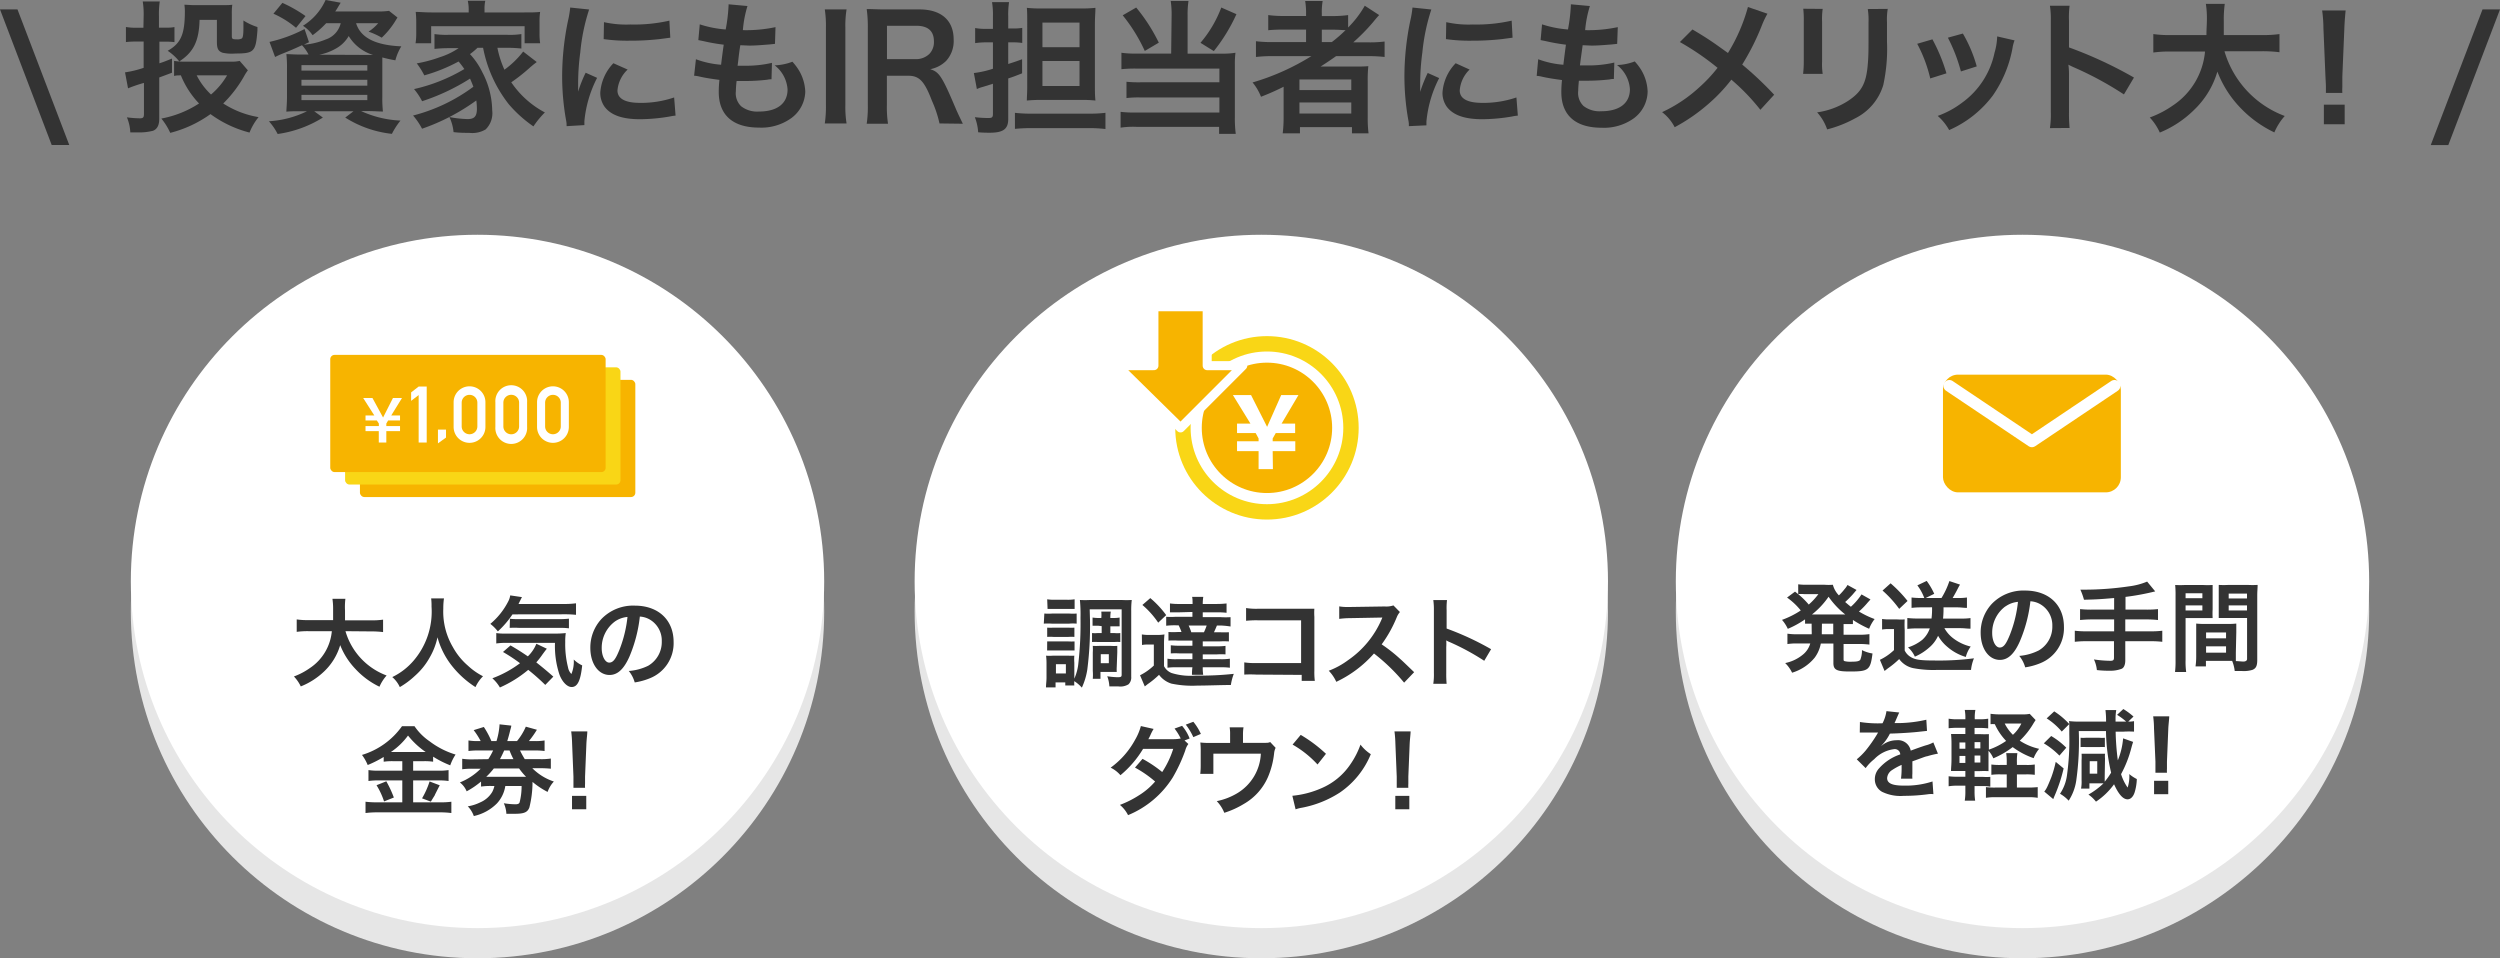 <svg xmlns="http://www.w3.org/2000/svg" width="331.72" height="127.15" viewBox="0 0 331.72 127.15"><rect x="0" y="0" width="331.72" height="127.15" fill="#808080" stroke="none"/><defs><style>.cls-1{fill:#333;}.cls-2{fill:#e6e6e6;}.cls-3{fill:#fff;}.cls-4{fill:#f9d616;}.cls-5,.cls-6,.cls-7{fill:#f7b400;}.cls-5,.cls-6,.cls-8{stroke:#fff;}.cls-5{stroke-miterlimit:10;stroke-width:1.48px;}.cls-6,.cls-8{stroke-linejoin:round;}.cls-6{stroke-width:1.2px;}.cls-8{fill:none;stroke-linecap:round;stroke-width:1.56px;}</style></defs><title>merit</title><g id="レイヤー_2" data-name="レイヤー 2"><g id="レイヤー_1-2" data-name="レイヤー 1"><path class="cls-1" d="M9.19,19.24H6.86L0,1.25H2.32Z"/><path class="cls-1" d="M19.06,2.13A10.59,10.59,0,0,0,18.94.19H21.2a11.46,11.46,0,0,0-.11,1.92V3.67h1.06a4.68,4.68,0,0,0,1-.08v2a7.82,7.82,0,0,0-1-.06h-1V8.4c.53-.17.84-.29,1.67-.63l0,1.88-1.69.63v5.51c0,.83-.29,1.38-.86,1.57a7.16,7.16,0,0,1-1.82.21c-.32,0-.59,0-1.16,0a5.83,5.83,0,0,0-.45-2,14.1,14.1,0,0,0,1.71.13c.43,0,.55-.11.55-.57V11a19.32,19.32,0,0,0-2.11.72l-.4-2.12A13.59,13.59,0,0,0,19.06,9V5.51h-1a12.6,12.6,0,0,0-1.35.07v-2a7,7,0,0,0,1.37.1h.95Zm13.83,7.2a6,6,0,0,0-.5.78,16.41,16.41,0,0,1-2.77,3.62,12.36,12.36,0,0,0,4.69,1.81,7.71,7.71,0,0,0-1.2,2.05,15.15,15.15,0,0,1-5.18-2.45,15.9,15.9,0,0,1-5.34,2.49,8.58,8.58,0,0,0-1.18-1.9,13.73,13.73,0,0,0,5-2A11.84,11.84,0,0,1,24,10c-.44,0-.57,0-.9.08v-2a8.1,8.1,0,0,0,1.54.1h6a4.42,4.42,0,0,0,1.16-.1ZM30.76,4.75c0,.42.07.47.66.47a1.23,1.23,0,0,0,.65-.11c.17-.11.23-.51.23-1.54V2.72a8,8,0,0,0,1.86.87c0,.19,0,.32,0,.42-.21,2.85-.44,3.09-2.92,3.09A5.76,5.76,0,0,1,29.54,7c-.59-.21-.76-.55-.76-1.44V2.64h-2.3c-.07,2.79-.79,4.28-2.69,5.51a6.79,6.79,0,0,0-1.54-1.41c1.76-1,2.28-2.18,2.28-5.28a6.87,6.87,0,0,0-.06-.83c.36,0,.78.05,1.24.05h3.93c.42,0,.83,0,1.18-.05a8.21,8.21,0,0,0-.06,1.19ZM26.1,10A9.06,9.06,0,0,0,28,12.54,9.65,9.65,0,0,0,30.13,10Z"/><path class="cls-1" d="M43.28,3.08a12.62,12.62,0,0,1-1.8,1.59A4.58,4.58,0,0,0,40.2,3.42a7.73,7.73,0,0,0,3-3.42l2,.36c-.12.21-.12.21-.32.53a6.59,6.59,0,0,1-.4.63h5.56a9.73,9.73,0,0,0,1.58-.08l1.12.88L52.32,3a10.7,10.7,0,0,1-1.67,2A9.28,9.28,0,0,0,48.9,4.2a5.88,5.88,0,0,0,1.28-1.12H47.25C47.84,5,49.8,6,53.25,6.15A6.93,6.93,0,0,0,52.46,8a15.84,15.84,0,0,1-1.73-.38c0,.51,0,1.06,0,1.65V12.8a16.1,16.1,0,0,0,.08,2c-.44,0-1.22-.06-2-.06h-.89A13.94,13.94,0,0,0,53.14,16,9.9,9.9,0,0,0,52,17.76a14.47,14.47,0,0,1-6.19-2.16l1.1-.84H41.69l1.15.84a15.35,15.35,0,0,1-6,2.18,7.78,7.78,0,0,0-1.16-1.69,13.33,13.33,0,0,0,5.06-1.33H40c-.88,0-1.54,0-2,.06,0-.34.08-1.1.08-1.9V9.18a17.16,17.16,0,0,0-.08-2c.4,0,1.07.06,1.94.06h1A5.25,5.25,0,0,0,40.07,6c-1.1.51-1.33.61-2.74,1.18-.28.11-.47.21-.83.38l-.74-2a18.94,18.94,0,0,0,4.65-1.71L41,5.6l-.68.33a9.37,9.37,0,0,0,2.89-.69,3,3,0,0,0,2-2.16Zm-4,.61a12.53,12.53,0,0,0-3-1.87L37.47.38a18.17,18.17,0,0,1,3.07,1.75ZM40,9.37h8.74V8.64H40Zm0,2h8.74v-.78H40Zm0,1.92h8.74v-.7H40Zm8.86-6h.64a5.76,5.76,0,0,1-3.23-2.51A4.44,4.44,0,0,1,44.5,6.48a7.16,7.16,0,0,1-2.13.78Z"/><path class="cls-1" d="M63.36,6.34a9.1,9.1,0,0,1-1,.84A9.72,9.72,0,0,1,64,9.59a11.15,11.15,0,0,1,1.31,5.06,3,3,0,0,1-.87,2.52,3.45,3.45,0,0,1-2.17.46c-.51,0-1.29,0-2.09-.1a5.88,5.88,0,0,0-.55-2,14.24,14.24,0,0,0,2.41.27c.91,0,1.24-.36,1.24-1.39a9.46,9.46,0,0,0-.08-1.08A27.64,27.64,0,0,1,56,17.08a8.91,8.91,0,0,0-1.19-1.75,23,23,0,0,0,8-3.82c-.16-.43-.25-.64-.44-1.08a28.05,28.05,0,0,1-6.36,3,8.83,8.83,0,0,0-1.07-1.61,22.83,22.83,0,0,0,6.67-2.66,10.79,10.79,0,0,0-.76-1A22,22,0,0,1,56.3,10a9.86,9.86,0,0,0-1-1.59,18.14,18.14,0,0,0,3.12-.84,9.33,9.33,0,0,0,2.43-1.18H59.51a17.26,17.26,0,0,0-1.86.1V4.52a10.57,10.57,0,0,0,1.86.1H67.3a9.87,9.87,0,0,0,1.88-.1V6.44a18.25,18.25,0,0,0-1.88-.1H66a13.22,13.22,0,0,0,.93,2.91,12.11,12.11,0,0,0,2.49-2.41l1.8,1.39c-.44.34-.59.45-1.08.89a23.06,23.06,0,0,1-2.3,1.8,12.32,12.32,0,0,0,4.46,4,11.71,11.71,0,0,0-1.52,1.85,16.8,16.8,0,0,1-3.28-2.95A17.45,17.45,0,0,1,64.1,6.34ZM62.19,1.25A5.18,5.18,0,0,0,62.07.11h2.32a4.91,4.91,0,0,0-.1,1.12v.42h5.27c.91,0,1.52,0,2.11-.07a8.07,8.07,0,0,0-.08,1.33V4.39a8.82,8.82,0,0,0,.08,1.35H69.61V3.48H57.21V5.74H55.14a8.51,8.51,0,0,0,.09-1.35V2.91a12.29,12.29,0,0,0-.07-1.33c.57,0,1.16.07,2.09.07h4.94Z"/><path class="cls-1" d="M75.18,16.74c0-.35,0-.46-.09-.9a33.28,33.28,0,0,1-.5-5.68,36.46,36.46,0,0,1,.78-7.42A13.09,13.09,0,0,0,75.66,1l2.51.26A25.8,25.8,0,0,0,77,6.92a31.69,31.69,0,0,0-.29,4.19c0,.42,0,.57,0,1.05a17.39,17.39,0,0,1,1-2.51l1.52.68a15.73,15.73,0,0,0-1.69,5.76c0,.11,0,.27,0,.51Zm8.1-7.51A4.3,4.3,0,0,0,81.93,12c0,1.08,1,1.65,3,1.65a13.51,13.51,0,0,0,4.52-.72l.19,2.41a6,6,0,0,0-.78.12,24.18,24.18,0,0,1-3.93.36c-2.36,0-3.88-.54-4.71-1.66a3.16,3.16,0,0,1-.57-1.86,6.22,6.22,0,0,1,1.74-3.91ZM80.14,2.94a13.59,13.59,0,0,0,3.52.31,21,21,0,0,0,5.16-.51L88.94,5l-1.35.18a34.59,34.59,0,0,1-4.07.22,22.54,22.54,0,0,1-3.42-.21Z"/><path class="cls-1" d="M92.34,7.86a12.22,12.22,0,0,0,3.34.73c.08-.69.25-2,.35-2.66a25.33,25.33,0,0,1-2.72-.48l-.65-.13.19-2.09a14.49,14.49,0,0,0,3.44.68A21.63,21.63,0,0,0,96.67.76a.72.72,0,0,0,0-.19L99.18.8A15.07,15.07,0,0,0,98.57,4a18.69,18.69,0,0,0,4.33-.4l-.07,2.22-.76.08c-1.37.11-2,.15-2.66.15L98.23,6C98,7.43,98,7.81,97.87,8.72l.93,0a15,15,0,0,0,3.63-.38l-.06,2.18a2.31,2.31,0,0,0-.57.06,26.45,26.45,0,0,1-2.85.17c-.3,0-.47,0-1.21,0a13,13,0,0,0-.1,1.35,2.4,2.4,0,0,0,.7,2,3.48,3.48,0,0,0,2.36.7c2.41,0,3.8-1.06,3.8-2.92a4.4,4.4,0,0,0-1.71-3.21,7.17,7.17,0,0,0,2.35-.48,7.19,7.19,0,0,1,.9,1.2,5.93,5.93,0,0,1,.81,2.79A4.5,4.5,0,0,1,105,15.67a6.8,6.8,0,0,1-4.29,1.26c-3.46,0-5.34-1.66-5.34-4.72a14.15,14.15,0,0,1,.09-1.61c-1.14-.15-1.88-.27-2.64-.44a3.5,3.5,0,0,0-.72-.11Z"/><path class="cls-1" d="M112.33,1.25a13.54,13.54,0,0,0-.16,2.45V13.92a13.73,13.73,0,0,0,.16,2.46h-2.89a14.9,14.9,0,0,0,.15-2.46V3.7a14.69,14.69,0,0,0-.15-2.45Z"/><path class="cls-1" d="M124.66,16.38a15.18,15.18,0,0,0-1-3c-1-2.63-1.69-3.33-3.15-3.33h-2.83v3.88a14.32,14.32,0,0,0,.15,2.49H115a15.44,15.44,0,0,0,.15-2.47V3.67A17.44,17.44,0,0,0,115,1.2c.79,0,1.38.05,2.43.05H122c2.89,0,4.54,1.45,4.54,4a3.9,3.9,0,0,1-1,2.83,4.07,4.07,0,0,1-2.11,1.1c1.2.38,1.56.91,3.44,5.35.15.35.63,1.37.89,1.89ZM121.5,7.85a2.56,2.56,0,0,0,1.81-.69,2.25,2.25,0,0,0,.61-1.67c0-1.37-.78-2.07-2.34-2.07h-3.89V7.85Z"/><path class="cls-1" d="M130.87,5.62a10.2,10.2,0,0,0-1.48.1v-2a7.32,7.32,0,0,0,1.48.11h.88V2.22a10.34,10.34,0,0,0-.12-1.94h2.26a11.11,11.11,0,0,0-.11,1.92V3.78h.72a6.8,6.8,0,0,0,1.14-.08v2a7.72,7.72,0,0,0-1.16-.08h-.7V8.49c.78-.25,1-.32,1.84-.63V9.73c-.87.34-1,.4-1.84.68v5.4c0,1.31-.67,1.8-2.43,1.8-.42,0-.95,0-1.56-.06a6.56,6.56,0,0,0-.44-2,16,16,0,0,0,1.79.11c.49,0,.61-.09.61-.55v-4l-1.33.42a3.72,3.72,0,0,0-.8.29l-.4-2.13a12.59,12.59,0,0,0,2.53-.57V5.62Zm3.8,9.35a17.85,17.85,0,0,0,2.22.11h7.6a17.13,17.13,0,0,0,2.19-.11v2.15a17.82,17.82,0,0,0-2.21-.12h-7.58a21.61,21.61,0,0,0-2.22.1Zm3.5-1.71a18.67,18.67,0,0,0-1.92.08c0-.44.05-1,.05-1.81V3.1c0-1,0-1.54-.05-2.06a15.53,15.53,0,0,0,1.95.08h5.15a16.08,16.08,0,0,0,2-.08c0,.63-.07,1.18-.07,2.3v7.79c0,1,0,1.5.07,2.21a16.31,16.31,0,0,0-1.93-.08Zm.15-7h4.92V3h-4.92Zm0,5.15h4.92V8.09h-4.92Z"/><path class="cls-1" d="M155.46,2a12.25,12.25,0,0,0-.12-1.88h2.36A11.72,11.72,0,0,0,157.58,2V7.12h4.83A9.86,9.86,0,0,0,163.93,7a12.28,12.28,0,0,0-.08,1.59v7a16,16,0,0,0,.12,2.17h-2.21v-.93h-11a11,11,0,0,0-2.07.11V14.84a14.55,14.55,0,0,0,2,.09H161.8v-2H151.3a14.28,14.28,0,0,0-1.83.08V10.85a16.16,16.16,0,0,0,1.85.07H161.8V9.1h-11a17.9,17.9,0,0,0-2,.08V7a12.7,12.7,0,0,0,2,.11h4.6Zm-4.7-1a23.12,23.12,0,0,1,3,4.66l-1.86,1.1a22.12,22.12,0,0,0-2.93-4.73Zm13.3.88a22.87,22.87,0,0,1-3,4.9l-1.77-1.1A15.72,15.72,0,0,0,162.05,1Z"/><path class="cls-1" d="M168.93,7.45a18.35,18.35,0,0,0-2.28.11V5.47a16.19,16.19,0,0,0,2.32.11h4.33V3.93h-2.85a19.94,19.94,0,0,0-2.17.08V2a15.32,15.32,0,0,0,2.24.12h2.78V1.8a9.71,9.71,0,0,0-.12-1.67h2.32a8.58,8.58,0,0,0-.11,1.67v.33h1.37A14.31,14.31,0,0,0,178.88,2V3.65A13.63,13.63,0,0,0,181.09.76L183,2c-.14.14-.42.46-.86,1a26.33,26.33,0,0,1-2.58,2.62h2a15.56,15.56,0,0,0,2.16-.11V7.56a19.16,19.16,0,0,0-2.35-.11h-4.09c-.72.51-1.2.83-2.05,1.38.42,0,1,0,1.54,0h2.79c.91,0,1.44,0,2-.05a17.26,17.26,0,0,0-.08,2.07v4.69a16,16,0,0,0,.11,2.15h-2.2v-.82h-6.9v.82H170.2a16.81,16.81,0,0,0,.12-2.15V12.58c0-.31,0-.73,0-1.07a32.67,32.67,0,0,1-3,1.33,7,7,0,0,0-1.12-1.9A31.35,31.35,0,0,0,174,7.45Zm3.49,4.5h6.88V10.54h-6.88Zm0,3.11h6.88V13.6h-6.88Zm4.3-9.48A18.67,18.67,0,0,0,178.54,4c-.51,0-.83-.06-1.59-.06h-1.56V5.58Z"/><path class="cls-1" d="M186.94,16.74c0-.35,0-.46-.09-.9a33.28,33.28,0,0,1-.5-5.68,36.46,36.46,0,0,1,.78-7.42A13.09,13.09,0,0,0,187.42,1l2.5.26a26.52,26.52,0,0,0-1.19,5.69,31.69,31.69,0,0,0-.29,4.19c0,.42,0,.57,0,1.05a19.53,19.53,0,0,1,1-2.51l1.52.68a15.73,15.73,0,0,0-1.69,5.76c0,.11,0,.27,0,.51ZM195,9.23A4.28,4.28,0,0,0,193.69,12c0,1.08,1,1.65,3,1.65a13.51,13.51,0,0,0,4.52-.72l.19,2.41a6,6,0,0,0-.78.12,24.18,24.18,0,0,1-3.93.36c-2.36,0-3.88-.54-4.72-1.66a3.16,3.16,0,0,1-.57-1.86,6.19,6.19,0,0,1,1.75-3.91ZM191.9,2.94a13.5,13.5,0,0,0,3.51.31,21.06,21.06,0,0,0,5.17-.51L200.7,5l-1.35.18a34.59,34.59,0,0,1-4.07.22,22.47,22.47,0,0,1-3.42-.21Z"/><path class="cls-1" d="M204.1,7.86a12.12,12.12,0,0,0,3.34.73c.08-.69.25-2,.34-2.66a25.62,25.62,0,0,1-2.71-.48l-.65-.13.19-2.09a14.49,14.49,0,0,0,3.44.68,21.63,21.63,0,0,0,.38-3.15.72.72,0,0,0,0-.19l2.53.23A15.07,15.07,0,0,0,210.33,4a18.69,18.69,0,0,0,4.33-.4l-.08,2.22-.75.08c-1.37.11-2,.15-2.66.15L210,6c-.19,1.39-.25,1.77-.36,2.68l.93,0a15.09,15.09,0,0,0,3.63-.38l-.06,2.18a2.31,2.31,0,0,0-.57.06,26.45,26.45,0,0,1-2.85.17c-.3,0-.48,0-1.22,0-.05.52-.09,1-.09,1.35a2.4,2.4,0,0,0,.7,2,3.48,3.48,0,0,0,2.36.7c2.41,0,3.8-1.06,3.8-2.92a4.4,4.4,0,0,0-1.71-3.21,7.17,7.17,0,0,0,2.35-.48,7.19,7.19,0,0,1,.9,1.2,5.93,5.93,0,0,1,.81,2.79,4.5,4.5,0,0,1-1.82,3.55,6.8,6.8,0,0,1-4.29,1.26c-3.46,0-5.34-1.66-5.34-4.72a14.15,14.15,0,0,1,.09-1.61c-1.14-.15-1.88-.27-2.64-.44a3.5,3.5,0,0,0-.72-.11Z"/><path class="cls-1" d="M234.52,1.82a11.61,11.61,0,0,0-.67,1.37,32,32,0,0,1-2.68,5.38,45.85,45.85,0,0,1,4.24,4l-1.83,2a27.82,27.82,0,0,0-3.85-4,21.84,21.84,0,0,1-3,3.18,24,24,0,0,1-4.52,3.13,5.9,5.9,0,0,0-1.67-2,19.1,19.1,0,0,0,4.92-3.28A19.63,19.63,0,0,0,227.9,9a35.11,35.11,0,0,0-5-3.42l1.67-1.67c1.39.82,2.21,1.35,3.14,2l1.57,1.12A23.25,23.25,0,0,0,231.93.93Z"/><path class="cls-1" d="M241.85,1.18a9.15,9.15,0,0,0-.08,1.71V8.13a8.67,8.67,0,0,0,.08,1.67h-2.6a15.19,15.19,0,0,0,.09-1.71V2.87a13.43,13.43,0,0,0-.07-1.71Zm8.63,0a8.47,8.47,0,0,0-.1,1.76V5.53a22.55,22.55,0,0,1-.49,5.75,7.27,7.27,0,0,1-3.75,4.43,15.73,15.73,0,0,1-3.7,1.46,6.46,6.46,0,0,0-1.33-2.26,10.23,10.23,0,0,0,4.1-1.52c1.79-1.18,2.42-2.33,2.62-4.84.08-.82.1-1.65.1-3.17V3a9.4,9.4,0,0,0-.1-1.8Z"/><path class="cls-1" d="M256.41,5.22a22.94,22.94,0,0,1,1.86,4.51l-2.15.68a18.61,18.61,0,0,0-1.73-4.6Zm10.9.14a4.38,4.38,0,0,0-.27,1,16.12,16.12,0,0,1-2.62,6.32,14.49,14.49,0,0,1-5.79,4.58,6.91,6.91,0,0,0-1.52-1.88,12.14,12.14,0,0,0,3.23-1.75A10.93,10.93,0,0,0,264.65,7,8.3,8.3,0,0,0,265,4.83Zm-6.86-.91a18.29,18.29,0,0,1,1.84,4.36l-2.1.67A21.72,21.72,0,0,0,258.46,5Z"/><path class="cls-1" d="M272,17a12.19,12.19,0,0,0,.12-2.13V2.7A11.62,11.62,0,0,0,272,.76h2.61a12.09,12.09,0,0,0-.08,2V6.29a55.3,55.3,0,0,1,8.62,4l-1.33,2.24a44.61,44.61,0,0,0-6.72-3.63c-.44-.21-.49-.23-.65-.32a9.31,9.31,0,0,1,.08,1.29v5a19.76,19.76,0,0,0,.08,2.11Z"/><path class="cls-1" d="M295.16,6.8a13.09,13.09,0,0,0,8,8.59,7.89,7.89,0,0,0-1.38,2.18,15.33,15.33,0,0,1-4.7-3.47,14.24,14.24,0,0,1-2.86-4.6,11.46,11.46,0,0,1-3.1,5.09,14,14,0,0,1-4.54,3,7.29,7.29,0,0,0-1.33-2A13.37,13.37,0,0,0,288.31,14a9.64,9.64,0,0,0,4.27-7.16H288.1a15.19,15.19,0,0,0-2.38.13V4.52a14.61,14.61,0,0,0,2.4.13h4.65c0-1,.06-1.25.06-2.24a12,12,0,0,0-.14-1.9h2.51a15.15,15.15,0,0,0-.13,2.23c0,.77,0,1.21,0,1.91h5a15.25,15.25,0,0,0,2.39-.13V6.93a17.8,17.8,0,0,0-2.38-.13Z"/><path class="cls-1" d="M308.62,12.33c0-.4,0-.59,0-.82s0-.21-.06-1.35l-.27-6.46c0-.83-.09-1.78-.17-2.31h3.12c-.06.51-.14,1.5-.17,2.31l-.27,6.46c0,1.11,0,1.11,0,1.37a6.46,6.46,0,0,0,0,.8Zm-.27,4.16v-2.6h2.76v2.6Z"/><path class="cls-1" d="M331.72,1.25l-6.86,18h-2.33l6.87-18Z"/><circle class="cls-2" cx="167.36" cy="81.15" r="46"/><circle class="cls-3" cx="167.36" cy="77.15" r="46"/><circle class="cls-2" cx="63.36" cy="81.15" r="46"/><circle class="cls-2" cx="268.36" cy="81.15" r="46"/><path class="cls-1" d="M138.57,81.41a7.64,7.64,0,0,0,1.06,0h2.23a7,7,0,0,0,1,0v1.34a5.81,5.81,0,0,0-1,0h-2.3a7.9,7.9,0,0,0-1.06,0Zm6.06.87a45.58,45.58,0,0,1-.36,6.58,9,9,0,0,1-.72,2.38,5.07,5.07,0,0,0-1-.86,3.11,3.11,0,0,0,0,.57h-1.2v-.4h-1.29v.66h-1.27c0-.39.07-.85.07-1.27V88a7.89,7.89,0,0,0-.06-1,4.89,4.89,0,0,0,.89,0h2.08a6.21,6.21,0,0,0,.78,0,6.09,6.09,0,0,0,0,.93v2.12a6.61,6.61,0,0,0,.54-2.07,47.16,47.16,0,0,0,.28-6,19.54,19.54,0,0,0-.08-2.37,12.4,12.4,0,0,0,1.38,0h4.13a11.67,11.67,0,0,0,1.37,0,11.5,11.5,0,0,0-.07,1.47v8.72a1.24,1.24,0,0,1-.36,1,2.07,2.07,0,0,1-1.34.28c-.42,0-.68,0-1.2,0a4.57,4.57,0,0,0-.28-1.35,10.05,10.05,0,0,0,1.36.13c.46,0,.55-.06.55-.33V80.85h-4.24Zm-5.68,1a5.83,5.83,0,0,0,.82,0h2a5.19,5.19,0,0,0,.79,0v1.23a5.63,5.63,0,0,0-.79,0h-2a5.65,5.65,0,0,0-.82,0Zm0,1.83c.25,0,.41,0,.82,0h2a7.73,7.73,0,0,0,.81,0v1.2c-.24,0-.42,0-.82,0h-2c-.39,0-.59,0-.82,0Zm0-5.59a5.84,5.84,0,0,0,1,.06h1.59a5.91,5.91,0,0,0,1.05-.06v1.28c-.35,0-.58,0-1.05,0H140c-.46,0-.74,0-1,0Zm1.16,9.84h1.32V88.13h-1.32Zm5.64-6.33c-.32,0-.56,0-.78,0V81.94a4.9,4.9,0,0,0,.77.06h.39a4.61,4.61,0,0,0,0-.85h1.26a4.22,4.22,0,0,0-.06.85h.43a4.58,4.58,0,0,0,.8-.06v1.17c-.24,0-.43,0-.8,0h-.43V84h.52a4.47,4.47,0,0,0,.8,0v1.19a4.23,4.23,0,0,0-.78,0h-2.2a4.38,4.38,0,0,0-.77,0V84a4.45,4.45,0,0,0,.77,0h.51v-.92Zm2.43,5.44a5.17,5.17,0,0,0,0,.69h-.56l-.31,0h-1.29v.91H145A7.21,7.21,0,0,0,145,89V86.6a7.49,7.49,0,0,0,0-.9,7.16,7.16,0,0,0,.87,0h1.51a6.09,6.09,0,0,0,.87,0c0,.25,0,.46,0,.86Zm-2.12-.47h1.07v-1.2h-1.07Z"/><path class="cls-1" d="M151.51,84.18a5.59,5.59,0,0,0,1,.07h1a6,6,0,0,0,1-.07,12.49,12.49,0,0,0-.06,1.42v2.79a1.94,1.94,0,0,0,1,.91,8.5,8.5,0,0,0,3.26.34,40,40,0,0,0,5-.23,7.28,7.28,0,0,0-.39,1.48c-1.24,0-3.1.08-4.43.08a13.56,13.56,0,0,1-3.45-.26,3.27,3.27,0,0,1-1.65-1.17,11.67,11.67,0,0,1-1.51,1.24l-.38.3-.63-1.48a7.5,7.5,0,0,0,1.83-1.29V85.52h-.7a4.69,4.69,0,0,0-.87.06Zm1.12-4.82a12.77,12.77,0,0,1,2.11,2.26l-1.06,1a11.57,11.57,0,0,0-2.1-2.35Zm3.76,1.89c-.59,0-.85,0-1.15,0V80.07a8.57,8.57,0,0,0,1.3.07h1.7c0-.43,0-.67-.06-.94h1.48a6,6,0,0,0-.07.94h1.85a11.61,11.61,0,0,0,1.31-.07v1.24a8.91,8.91,0,0,0-1.16-.06h-2v.64H162a9.88,9.88,0,0,0,1.28,0v1.24A10.16,10.16,0,0,0,162,83h-.53c-.17.42-.26.61-.39.89h.72a11.85,11.85,0,0,0,1.26,0v1.22a9.72,9.72,0,0,0-1.26,0h-2.21v.65h1.87a8.54,8.54,0,0,0,1.15-.06v1.13a9.32,9.32,0,0,0-1.15,0h-1.87v.64h2.32a7.37,7.37,0,0,0,1.28-.07v1.2a8.56,8.56,0,0,0-1.26-.06h-2.34a5.94,5.94,0,0,0,.06,1h-1.49c0-.28,0-.54.06-1h-2.07a8,8,0,0,0-1.24.06v-1.2a6.75,6.75,0,0,0,1.24.07h2.07V86.7h-1.7a9.58,9.58,0,0,0-1.17,0V85.62a8.77,8.77,0,0,0,1.17.06h1.7V85H156.3a9.53,9.53,0,0,0-1.26,0V83.86a11.44,11.44,0,0,0,1.26,0h.47a6.22,6.22,0,0,0-.38-.89H156a9.28,9.28,0,0,0-1.26.06V81.84a9.25,9.25,0,0,0,1.26,0h2.22v-.64ZM157.72,83a7.88,7.88,0,0,1,.35.89h1.68a7.18,7.18,0,0,0,.36-.89Z"/><path class="cls-1" d="M166.7,89.51a14.54,14.54,0,0,0-1.6,0V87.89a9.22,9.22,0,0,0,1.63.09h5.91V82.31H167a13.24,13.24,0,0,0-1.66.06V80.68a8.5,8.5,0,0,0,1.67.09h6.26c.67,0,.67,0,1.13,0a7.68,7.68,0,0,0,0,1.08V89a9,9,0,0,0,.06,1.34h-1.74v-.79Z"/><path class="cls-1" d="M186.31,90.58a25.24,25.24,0,0,0-4-3.87,15.39,15.39,0,0,1-5,3.76A5.27,5.27,0,0,0,176.31,89a10.63,10.63,0,0,0,2.6-1.43,12.59,12.59,0,0,0,4.37-5.29l.14-.34-4.3.08a10.72,10.72,0,0,0-1.42.1l0-1.66a6,6,0,0,0,1.14.08h.32l4.57-.07a2.93,2.93,0,0,0,1.16-.14l.86.88a2.54,2.54,0,0,0-.42.7,16.89,16.89,0,0,1-2,3.59,20.34,20.34,0,0,1,2.41,1.89c.32.28.32.28,1.9,1.8Z"/><path class="cls-1" d="M190.18,90.73a8.09,8.09,0,0,0,.08-1.45V80.94a8.52,8.52,0,0,0-.08-1.32H192a9,9,0,0,0-.05,1.36V83.4a37.81,37.81,0,0,1,5.9,2.74l-.91,1.54a31.67,31.67,0,0,0-4.6-2.49,2.7,2.7,0,0,1-.44-.22,6.64,6.64,0,0,1,0,.89v3.43a14,14,0,0,0,.05,1.44Z"/><path class="cls-1" d="M157.68,98.72a2.39,2.39,0,0,0-.41.86,21,21,0,0,1-1.66,3.58,12.7,12.7,0,0,1-5.93,5,4.27,4.27,0,0,0-1.08-1.36,13.32,13.32,0,0,0,2.54-1.28,9.29,9.29,0,0,0,2.13-1.82,14.87,14.87,0,0,0-2.67-1.85l1-1.16a16.52,16.52,0,0,1,2.61,1.75,12.29,12.29,0,0,0,1.46-3.07l-4,0a13.66,13.66,0,0,1-3,3.49,4.08,4.08,0,0,0-1.3-1,11.12,11.12,0,0,0,3.25-3.71,7.43,7.43,0,0,0,.76-1.81l1.69.38a6.52,6.52,0,0,0-.39.74,5.6,5.6,0,0,1-.31.62c.21,0,.21,0,3.38,0a5.17,5.17,0,0,0,.92-.09,7.93,7.93,0,0,0-.82-1.32l1-.36a5.88,5.88,0,0,1,1,1.68l-.68.26Zm.66-.91a8.34,8.34,0,0,0-1-1.66l1-.38a7.13,7.13,0,0,1,1,1.61Z"/><path class="cls-1" d="M169.26,99.23a2.09,2.09,0,0,0-.2.72,11,11,0,0,1-.81,3.14,7.62,7.62,0,0,1-3.22,3.59,11.79,11.79,0,0,1-2.58,1.17,4.91,4.91,0,0,0-1-1.55,8.57,8.57,0,0,0,2.77-1.08A6.45,6.45,0,0,0,167.3,100H161v1.68c0,.4,0,.75,0,1h-1.74a9.61,9.61,0,0,0,.06-1.1V99.75a10.36,10.36,0,0,0-.05-1.23,10.69,10.69,0,0,0,1.41.06h2.54V97.46a5.29,5.29,0,0,0-.06-.95H165a5.73,5.73,0,0,0-.07.94v1.12h2.34c1,0,1,0,1.27-.11Z"/><path class="cls-1" d="M171.48,105.59a12.5,12.5,0,0,0,3.85-1,8.8,8.8,0,0,0,3.86-3.19,11,11,0,0,0,1.33-2.6,5.36,5.36,0,0,0,1.37,1.27,11.37,11.37,0,0,1-4.12,5.1,14.11,14.11,0,0,1-5,2,4.67,4.67,0,0,0-.86.22Zm1.11-8.08a18.92,18.92,0,0,1,3.35,2.51l-1.12,1.42a13.59,13.59,0,0,0-3.31-2.64Z"/><path class="cls-1" d="M185.33,104.53c0-.27,0-.4,0-.55s0-.15,0-.93l-.18-4.42a14.87,14.87,0,0,0-.12-1.58h2.14c0,.35-.09,1-.12,1.58l-.18,4.42c0,.76,0,.76,0,.94a4,4,0,0,0,0,.54Zm-.19,2.85V105.6H187v1.78Z"/><circle class="cls-3" cx="63.36" cy="77.15" r="46"/><path class="cls-1" d="M45.84,83.75a8.92,8.92,0,0,0,5.46,5.88,5.52,5.52,0,0,0-.95,1.49,10.58,10.58,0,0,1-3.21-2.38,9.7,9.7,0,0,1-2-3.14,7.86,7.86,0,0,1-2.12,3.48,9.61,9.61,0,0,1-3.11,2A5.06,5.06,0,0,0,39,89.76a9.2,9.2,0,0,0,2.11-1.11,6.59,6.59,0,0,0,2.92-4.9H41a10.58,10.58,0,0,0-1.63.09V82.19a9.71,9.71,0,0,0,1.64.09H44.2c0-.65,0-.86,0-1.53a8.89,8.89,0,0,0-.09-1.3h1.72A8.76,8.76,0,0,0,45.78,81c0,.53,0,.83,0,1.31H49.2a10.1,10.1,0,0,0,1.63-.09v1.65a12.38,12.38,0,0,0-1.62-.09Z"/><path class="cls-1" d="M58.91,79.4a8.86,8.86,0,0,0-.09,1.34,9.29,9.29,0,0,0,1.27,5.12,8.94,8.94,0,0,0,2,2.47,8.72,8.72,0,0,0,2,1.4,4.94,4.94,0,0,0-1,1.44,12.68,12.68,0,0,1-3.31-3.06,10.59,10.59,0,0,1-1.73-3.55,9,9,0,0,1-1,2.62,9.17,9.17,0,0,1-2,2.5,10.91,10.91,0,0,1-2,1.49,3.85,3.85,0,0,0-1-1.33,8.69,8.69,0,0,0,2.83-2.18,10,10,0,0,0,2.38-7.17,8.3,8.3,0,0,0-.05-1.09Z"/><path class="cls-1" d="M68,81.52a12.44,12.44,0,0,1-1.94,2.26,5.74,5.74,0,0,0-1-1,9.45,9.45,0,0,0,2.35-2.93A2.46,2.46,0,0,0,67.7,79l1.56.23c-.12.22-.12.22-.46.91h6a11.32,11.32,0,0,0,1.63-.09v1.53a14.33,14.33,0,0,0-1.63-.07Zm4.35,9.36a27.83,27.83,0,0,0-2.26-2,15.6,15.6,0,0,1-3.76,2.34,5,5,0,0,0-1-1.22A14.41,14.41,0,0,0,69,88a22.18,22.18,0,0,0-2.26-1.49l1-.87c.94.55,1.37.82,2.3,1.45a4.84,4.84,0,0,0,1.13-1.67l1.39.66c-.13.15-.27.34-.56.73a11,11,0,0,1-.84,1.08c.79.63,1.44,1.16,2.26,1.89Zm-5-5.58a9.79,9.79,0,0,0-1.5.08V84a6.55,6.55,0,0,0,1.12.07h6.61A12.61,12.61,0,0,0,75.07,84,7.84,7.84,0,0,0,75,85.21a12.53,12.53,0,0,0,.37,3.34,1.62,1.62,0,0,0,.45.88,4.32,4.32,0,0,0,.31-1.92,4,4,0,0,0,1.12.78c-.21,2-.61,2.87-1.4,2.87-.59,0-1.25-.67-1.62-1.66a12,12,0,0,1-.59-4.2Zm.31-3.2a7.52,7.52,0,0,0,1,.05h5.45a11,11,0,0,0,1.38-.06v1.28a10.19,10.19,0,0,0-1.38-.06H68.87a10.65,10.65,0,0,0-1.24,0Z"/><path class="cls-1" d="M83.52,87.12c-.74,1.67-1.58,2.44-2.64,2.44-1.48,0-2.55-1.51-2.55-3.6a5.58,5.58,0,0,1,1.43-3.78,5.82,5.82,0,0,1,4.47-1.82c3.12,0,5.15,1.9,5.15,4.82A5,5,0,0,1,86.22,90a8.61,8.61,0,0,1-2,.55,4.16,4.16,0,0,0-.79-1.52A7,7,0,0,0,86,88.34a3.64,3.64,0,0,0,1.81-3.25,3.23,3.23,0,0,0-1.6-2.89,3,3,0,0,0-1.31-.39A18.88,18.88,0,0,1,83.52,87.12ZM81.6,82.46A4.35,4.35,0,0,0,79.84,86c0,1.07.45,1.92,1,1.92s.88-.55,1.34-1.67a16.61,16.61,0,0,0,1.08-4.39A3.44,3.44,0,0,0,81.6,82.46Z"/><path class="cls-1" d="M52.18,101a7.87,7.87,0,0,0-1.27.07v-.63a15,15,0,0,1-2.12,1.07,6.08,6.08,0,0,0-.76-1.34,10.08,10.08,0,0,0,5.31-3.81H55a7.59,7.59,0,0,0,2,2,10.8,10.8,0,0,0,3.45,1.76,6.36,6.36,0,0,0-.71,1.43,13.35,13.35,0,0,1-2.27-1.15v.67a7.79,7.79,0,0,0-1.27-.07H54.82v1.26h3.29a8.15,8.15,0,0,0,1.41-.08v1.45a9,9,0,0,0-1.42-.08H54.82v2.91h3.53a10.82,10.82,0,0,0,1.54-.08v1.5a11.19,11.19,0,0,0-1.56-.09H50.11a11.93,11.93,0,0,0-1.61.09v-1.5a12.41,12.41,0,0,0,1.61.08h3.27v-2.91H50.29a9.44,9.44,0,0,0-1.4.08v-1.45a8.58,8.58,0,0,0,1.42.08h3.07V101Zm-.92,2.67a15.28,15.28,0,0,1,1,2.15l-1.3.52a9.73,9.73,0,0,0-1-2.15Zm.88-3.89h4.34a10.71,10.71,0,0,1-2.34-2.18,9.13,9.13,0,0,1-2.27,2.18Zm6.21,4.42c-.16.3-.16.3-.64,1.25,0,.08-.1.17-.54.92L56,105.93a10.88,10.88,0,0,0,1-2.24Z"/><path class="cls-1" d="M64.79,100.73a9.3,9.3,0,0,0,.64-1.15H63.59a9.71,9.71,0,0,0-1.43.07v-1.4a7.6,7.6,0,0,0,1.43.08h.19a9.79,9.79,0,0,0-.93-1.45l1.35-.42a11.25,11.25,0,0,1,1,1.87h.68a9.43,9.43,0,0,0,.4-2.12v-.1l1.56.17c0,.18-.1.44-.17.74s-.22.85-.36,1.31h1.29a7.86,7.86,0,0,0,1.17-1.91l1.47.41a12.3,12.3,0,0,1-1.06,1.5h.63a7.77,7.77,0,0,0,1.45-.08v1.4a9.93,9.93,0,0,0-1.45-.07H69a12.7,12.7,0,0,0,.63,1.15h2a8.59,8.59,0,0,0,1.46-.08V102a13.94,13.94,0,0,0-1.46-.07h-1a7.25,7.25,0,0,0,2.86,1.77,3.91,3.91,0,0,0-.83,1.38,10.62,10.62,0,0,1-2-1.33,14.05,14.05,0,0,1-.42,3.4c-.25.63-.69.83-1.94.83-.3,0-.56,0-1.11,0a3.88,3.88,0,0,0-.34-1.4,10.43,10.43,0,0,0,1.53.14c.33,0,.52-.08.57-.27a8.6,8.6,0,0,0,.26-2.16H67.05a4.4,4.4,0,0,1-1.1,2.3,6.18,6.18,0,0,1-3.08,1.69,3.59,3.59,0,0,0-.8-1.29,5.75,5.75,0,0,0,1.64-.52,3.4,3.4,0,0,0,1.6-1.38,3.1,3.1,0,0,0,.29-.8h-.39a8.58,8.58,0,0,0-1.38.08v-.67a11,11,0,0,1-1.91,1.3,2.87,2.87,0,0,0-.9-1.18A8.16,8.16,0,0,0,63.78,102h-1a11,11,0,0,0-1.45.07v-1.39a8.69,8.69,0,0,0,1.45.08Zm.73,1.24a9.28,9.28,0,0,1-1,1.1h5.28a8.93,8.93,0,0,1-.92-1.1Zm2.61-1.24a9.87,9.87,0,0,1-.52-1.15H66.9c-.19.42-.33.72-.56,1.15Z"/><path class="cls-1" d="M76.09,104.53c0-.27,0-.4,0-.55s0-.15,0-.93l-.18-4.42a14.87,14.87,0,0,0-.12-1.58h2.14c0,.35-.09,1-.12,1.58l-.18,4.42c0,.76,0,.76,0,.94a4,4,0,0,0,0,.54Zm-.19,2.85V105.6h1.89v1.78Z"/><circle class="cls-3" cx="268.36" cy="77.15" r="46"/><path class="cls-1" d="M240.38,82.75l-.87,0v-.57a12.45,12.45,0,0,1-2.29,1.26,4.94,4.94,0,0,0-.77-1.19A11.65,11.65,0,0,0,238.94,81a9,9,0,0,0-1.82-1.71l1.06-.79.42.34V77.53a7.32,7.32,0,0,0,1.08.06h2.4a7.47,7.47,0,0,0,1.12,0A3.17,3.17,0,0,0,244,79a7.36,7.36,0,0,0,.76-.84,2.61,2.61,0,0,0,.28-.37l.1-.17,1.2.66-.51.6c-.24.27-.64.68-1,1,.35.3.49.42.76.63A8.23,8.23,0,0,0,247,78.87l1.19.67-.36.4a10.11,10.11,0,0,1-1.17,1.2,11.57,11.57,0,0,0,2.08,1,5.14,5.14,0,0,0-.73,1.29,14.46,14.46,0,0,1-2.15-1.17v.55c-.39,0-.62,0-1.24,0v1.41h2.06a8.29,8.29,0,0,0,1.37-.08v1.39a10.2,10.2,0,0,0-1.37-.08h-2.06v1.94c0,.27,0,.3.2.35a3.2,3.2,0,0,0,.84.06c.71,0,1-.06,1.17-.24a3.24,3.24,0,0,0,.23-1.3,4.67,4.67,0,0,0,1.4.45c-.28,2.2-.52,2.39-3,2.39-1.77,0-2.19-.22-2.19-1.13V85.39h-1.67a4.58,4.58,0,0,1-.81,1.87,6.17,6.17,0,0,1-3,2,4.46,4.46,0,0,0-.92-1.28,5.36,5.36,0,0,0,2.4-1.16,2.92,2.92,0,0,0,.93-1.44h-1.67a7.76,7.76,0,0,0-1.36.08V84.08a8.31,8.31,0,0,0,1.36.08h1.86a3,3,0,0,0,0-.41Zm-1-3.92a5.58,5.58,0,0,0-.79,0A10.36,10.36,0,0,1,240,80.22a8.64,8.64,0,0,0,1.28-1.39Zm5.19,2.7h.27a11,11,0,0,1-2.21-2.35,10.73,10.73,0,0,1-2.2,2.35h4.14Zm-2.84,2.33v.3h1.52V82.75h-1.5Z"/><path class="cls-1" d="M249.73,82.13a6,6,0,0,0,1,.06h1a7.81,7.81,0,0,0,1,0,12.7,12.7,0,0,0,0,1.4v2.72a2,2,0,0,0,.74.83c.6.39,1.28.5,3.23.5a36,36,0,0,0,5.22-.29,5.72,5.72,0,0,0-.39,1.54l-1.44,0-3,0a14.33,14.33,0,0,1-3.25-.24A3.08,3.08,0,0,1,252,87.45a11.92,11.92,0,0,1-1.51,1.24l-.43.34-.62-1.48a7.16,7.16,0,0,0,1.87-1.29V83.47h-.71a5,5,0,0,0-.87.06Zm1.13-4.73a17.07,17.07,0,0,1,2.25,2.34L252,80.79a14.65,14.65,0,0,0-2.21-2.43Zm3.95,3.19a10.52,10.52,0,0,0-1.17.07V79.28a10.56,10.56,0,0,0,1.18.07h.51a6.61,6.61,0,0,0-.92-1.68l1.24-.59a9.47,9.47,0,0,1,1,1.71l-1.14.56h2.1a10.59,10.59,0,0,0,1.05-2.25l1.41.47c-.16.27-.16.27-.46.85-.18.34-.33.6-.52.93h.75a7.88,7.88,0,0,0,1.15-.07v1.38c-.43,0-.82-.07-1.25-.07h-1.86a12.27,12.27,0,0,1-.06,1.49h2.47a7.9,7.9,0,0,0,1.17-.07v1.41c-.43,0-.84-.07-1.29-.07H258a4.37,4.37,0,0,0,1.1,1.29,6.11,6.11,0,0,0,2.39,1.15,4,4,0,0,0-.65,1.38,6.55,6.55,0,0,1-2.46-1.35,5.31,5.31,0,0,1-1.22-1.46,4.4,4.4,0,0,1-1.2,1.58,7,7,0,0,1-1.88,1.19,3.66,3.66,0,0,0-.91-1.23,5.77,5.77,0,0,0,1.89-1,3.58,3.58,0,0,0,1-1.52h-1.77a11.12,11.12,0,0,0-1.21.07V82a11.12,11.12,0,0,0,1.21.07h2a10.1,10.1,0,0,0,.07-1.49Z"/><path class="cls-1" d="M268,85.12c-.74,1.67-1.58,2.44-2.64,2.44-1.48,0-2.55-1.51-2.55-3.6a5.58,5.58,0,0,1,1.43-3.78,5.82,5.82,0,0,1,4.47-1.82c3.12,0,5.15,1.9,5.15,4.82A5,5,0,0,1,270.72,88a8.61,8.61,0,0,1-2,.55,4.16,4.16,0,0,0-.79-1.52,7,7,0,0,0,2.58-.72,3.64,3.64,0,0,0,1.81-3.25,3.23,3.23,0,0,0-1.6-2.89,3,3,0,0,0-1.31-.39A18.88,18.88,0,0,1,268,85.12Zm-1.91-4.66A4.33,4.33,0,0,0,264.34,84c0,1.07.45,1.92,1,1.92s.88-.55,1.34-1.67a16.61,16.61,0,0,0,1.08-4.39A3.37,3.37,0,0,0,266.11,80.46Z"/><path class="cls-1" d="M280.52,79.35c-1.7.15-2.35.19-4,.23a8.75,8.75,0,0,0-.48-1.34h.63a40.43,40.43,0,0,0,5.83-.44,9.1,9.1,0,0,0,2.4-.63l1.07,1.3a32.61,32.61,0,0,1-3.94.73v1.69h2.69a13.46,13.46,0,0,0,1.62-.07v1.45a13.72,13.72,0,0,0-1.59-.08H282v1.58h3.33a12.57,12.57,0,0,0,1.58-.08v1.47a13.16,13.16,0,0,0-1.58-.08H282v2.55c0,.57-.18,1-.51,1.12A4.19,4.19,0,0,1,280,89c-.39,0-1,0-1.77-.09a4.18,4.18,0,0,0-.39-1.41,16.07,16.07,0,0,0,2.17.18c.38,0,.49-.09.49-.41V85.08H276.9a13.29,13.29,0,0,0-1.6.08V83.69a12.7,12.7,0,0,0,1.6.08h3.62V82.19h-2.9a15.52,15.52,0,0,0-1.62.08V80.82a13.38,13.38,0,0,0,1.61.07h2.91Z"/><path class="cls-1" d="M290,87.58a10,10,0,0,0,.08,1.59H288.6a12.23,12.23,0,0,0,.07-1.61V79.07a14.09,14.09,0,0,0-.05-1.45,11.72,11.72,0,0,0,1.34,0h2.3a10.9,10.9,0,0,0,1.33,0c0,.41,0,.7,0,1.21v2a11.17,11.17,0,0,0,0,1.18c-.34,0-.74,0-1.2,0H290Zm0-8.21h2.23v-.65H290ZM290,81h2.23v-.67H290Zm6.67,5.59c0,.49,0,.79,0,1.13.28,0,.75.06,1,.06s.49-.09.49-.35V82h-2.57c-.45,0-.87,0-1.19,0,0-.38,0-.63,0-1.18v-2c0-.45,0-.81,0-1.21a11,11,0,0,0,1.33,0h2.49a11.51,11.51,0,0,0,1.34,0c0,.46-.05.79-.05,1.44v8.52c0,.78-.16,1.11-.63,1.31a3.92,3.92,0,0,1-1.47.15l-.89,0a5.17,5.17,0,0,0-.34-1.34l-.73,0h-2.75v.73h-1.38a9.23,9.23,0,0,0,.09-1.3V83.91c0-.46,0-.82,0-1.17a10.51,10.51,0,0,0,1.21.05h2.9a10.41,10.41,0,0,0,1.21-.05c0,.34,0,.66,0,1.17Zm-3.95-1.89h2.65v-.78h-2.65Zm0,1.9h2.65v-.84h-2.65Zm3-7.19h2.43v-.65h-2.43Zm0,1.59h2.43v-.67h-2.43Z"/><path class="cls-1" d="M246.79,95.8a15.53,15.53,0,0,0,3,.17,5.13,5.13,0,0,0,.52-1.61l1.7.18c-.07.13-.07.13-.52,1.17-.06.14-.09.18-.11.23l.82,0a17.32,17.32,0,0,0,3.4-.44l.09,1.48-1,.11c-.95.11-2.61.22-3.92.25A6.4,6.4,0,0,1,249.58,99v0l.26-.19a3.1,3.1,0,0,1,1.83-.59,1.71,1.71,0,0,1,1.86,1.38c1-.37,1.67-.6,2-.7a4.27,4.27,0,0,0,1-.39l.61,1.49a12.21,12.21,0,0,0-1.44.35c-.18,0-.83.28-1.95.67v.14c0,.34,0,.34,0,.52v.52c0,.22,0,.34,0,.43a4.75,4.75,0,0,0,0,.69l-1.51,0a10.62,10.62,0,0,0,.08-1.51v-.32a8.1,8.1,0,0,0-1.25.68,1.38,1.38,0,0,0-.67,1.07c0,.67.62,1,2.19,1a11.39,11.39,0,0,0,3.83-.55l.12,1.68a3.58,3.58,0,0,0-.59,0,24.19,24.19,0,0,1-3.33.23,5.58,5.58,0,0,1-2.9-.54,1.88,1.88,0,0,1-.95-1.68,2.09,2.09,0,0,1,.57-1.44,6.47,6.47,0,0,1,2.8-1.84.72.72,0,0,0-.8-.7,4.42,4.42,0,0,0-2.66,1.34,5.76,5.76,0,0,0-1.13,1.18l-1.18-1.17a8.72,8.72,0,0,0,1.17-1.15,18.79,18.79,0,0,0,1.56-2.23.85.85,0,0,1,.1-.17l-.22,0-1.64,0h-.57Z"/><path class="cls-1" d="M262,105a8.1,8.1,0,0,0,.08,1.24H260.7a8,8,0,0,0,.08-1.31v-.68h-1a6.89,6.89,0,0,0-1.22.08V103a8,8,0,0,0,1.22.06h1v-.76h-.57c-.57,0-.87,0-1.33,0,0-.45.06-.87.06-1.5v-2a13.29,13.29,0,0,0-.06-1.41c.37,0,.67,0,1.33,0h.57v-.82h-1a10.43,10.43,0,0,0-1.22.06V95.36a6.54,6.54,0,0,0,1.22.08h1a5.93,5.93,0,0,0-.08-1.24h1.41a5.4,5.4,0,0,0-.08,1.24h.56a6.61,6.61,0,0,0,1.22-.08v1.29a9.21,9.21,0,0,0-1.22-.06H262v.82h.72a10.92,10.92,0,0,0,1.18,0c0,.34,0,.59,0,1.33v.73a9.29,9.29,0,0,0,2.29-1.16,7.8,7.8,0,0,1-1.5-2.22,3.75,3.75,0,0,0-.57,0V94.71a8.56,8.56,0,0,0,1.31.08h2.89a4.51,4.51,0,0,0,1-.07l.78.82c-.1.17-.18.27-.32.51A10.29,10.29,0,0,1,268,98.28a7.75,7.75,0,0,0,2.57,1.08,4.44,4.44,0,0,0-.73,1.24,10.25,10.25,0,0,1-2.78-1.47,11.47,11.47,0,0,1-2.57,1.49,3.39,3.39,0,0,0-.64-1v1.25c0,.64,0,1.08,0,1.45a11.71,11.71,0,0,0-1.21,0H262v.76h1.09a6.43,6.43,0,0,0,1,0v1.3a5.85,5.85,0,0,0-1.09-.08h-1Zm-2-6.48v.83h.78v-.83Zm0,1.78v.93h.78v-.93Zm2.77-1v-.83H262v.83Zm0,1.88v-.93H262v.93Zm6.08.32a6.51,6.51,0,0,0,1.14-.06v1.37a7.82,7.82,0,0,0-1.16-.06h-1.21v1.75h1.46a11.22,11.22,0,0,0,1.3-.06v1.42a6.87,6.87,0,0,0-1.3-.08h-4.24a7.09,7.09,0,0,0-1.33.08v-1.42a8.66,8.66,0,0,0,1.25.06h1.51v-1.75h-.83a8.22,8.22,0,0,0-1.21.06v-1.37a7.89,7.89,0,0,0,1.23.06h.81v-.32a7.6,7.6,0,0,0-.07-1.25h1.48a7.8,7.8,0,0,0-.06,1.25v.32ZM266,96a5.55,5.55,0,0,0,1.09,1.5,4.85,4.85,0,0,0,1.12-1.5Z"/><path class="cls-1" d="M272.17,97.66a10.14,10.14,0,0,1,2,1.55l-.91,1.05a10.26,10.26,0,0,0-2.07-1.63Zm1.65,4.3a20.91,20.91,0,0,1-1.26,3.77c-.05.12-.06.17-.12.3l-1.19-1a2.28,2.28,0,0,0,.31-.46c.15-.27.4-.87.64-1.48a14.67,14.67,0,0,0,.57-2Zm5.45,1.07c0,.3,0,.51,0,.69a9.32,9.32,0,0,0,.85-1.2,25.36,25.36,0,0,1-.68-5.52h-3.61a37.31,37.31,0,0,1-.34,6.6,6.7,6.7,0,0,1-1,2.64,5,5,0,0,0-1.15-.92,5.72,5.72,0,0,0,.91-2.36,33.34,33.34,0,0,0,.32-5.55c0-.52,0-1,0-1.34l-1,1a9,9,0,0,0-2-1.75l1-.93a9.87,9.87,0,0,1,2,1.69c0-.17,0-.22-.05-.4a11.8,11.8,0,0,0,1.46.07h3.47a11.29,11.29,0,0,0-.08-1.53h1.43a6.78,6.78,0,0,0-.09,1.33,1.92,1.92,0,0,0,0,.2h1.41a8.1,8.1,0,0,0-1.21-.9l.83-.77a9,9,0,0,1,1.35,1l-.7.67a3.7,3.7,0,0,0,.77-.06v1.39a12.19,12.19,0,0,0-1.38,0h-1.06a34.09,34.09,0,0,0,.29,3.81,9.65,9.65,0,0,0,.7-2.92l1.33.47c-.08.25-.13.4-.22.74a15.35,15.35,0,0,1-1.38,3.54,6.54,6.54,0,0,0,.87,1.78l0,0h0a4.77,4.77,0,0,0,.22-1.79,4.94,4.94,0,0,0,1,.66,6.73,6.73,0,0,1-.29,1.77c-.19.58-.53.92-.94.92-.61,0-1.2-.69-1.79-2a9.26,9.26,0,0,1-2.4,2.31,4.46,4.46,0,0,0-1-.94,9.8,9.8,0,0,0,2-1.49c-.23,0-.43,0-.67,0h-1.2v.7h-1.11a5,5,0,0,0,.07-1.13v-2.61a7,7,0,0,0,0-.89c.17,0,.47,0,.9,0h1.45c.28,0,.55,0,.76,0a3.45,3.45,0,0,0,0,.65Zm-3.2-5.14a4.43,4.43,0,0,0,.72,0h1.76a4.32,4.32,0,0,0,.74,0v1.24a4.27,4.27,0,0,0-.72,0h-1.78a4.51,4.51,0,0,0-.72,0Zm1.21,4.77h1V101h-1Z"/><path class="cls-1" d="M286,102.53c0-.27,0-.4,0-.55s0-.15,0-.93l-.19-4.42c0-.57-.06-1.22-.11-1.58h2.13c0,.35-.09,1-.12,1.58l-.18,4.42c0,.76,0,.76,0,.94a4,4,0,0,0,0,.54Zm-.18,2.85V103.6h1.88v1.78Z"/><circle class="cls-4" cx="168.11" cy="56.77" r="12.17"/><circle class="cls-5" cx="168.11" cy="56.77" r="9.39"/><path class="cls-3" d="M168.9,62.25H167V59.86h-2.86V58.55H167v-.37l-.39-.72h-2.47V56.21h1.78l-2.33-3.79H166l2.13,4.22L170,52.42h2.29l-2.24,3.79h1.8v1.25h-2.57l-.41.72v.37h3v1.31h-3Z"/><polygon class="cls-6" points="153.11 40.7 160.18 40.7 160.18 48.52 164.9 48.52 156.64 56.78 148.24 48.52 153.11 48.52 153.11 40.7"/><rect class="cls-7" x="47.76" y="50.4" width="36.54" height="15.55" rx="0.57"/><rect class="cls-4" x="45.79" y="48.74" width="36.54" height="15.55" rx="0.57"/><rect class="cls-7" x="43.82" y="47.09" width="36.54" height="15.55" rx="0.57"/><path class="cls-3" d="M51.26,58.72h-1V57.21H48.5v-.68h1.77V56.2L50,55.79H48.5v-.66h1.17l-1.48-2.32h1.23l1.41,2.59,1.31-2.59h1.2l-1.43,2.32h1.17v.66H51.5l-.24.41v.33h1.82v.68H51.26Z"/><path class="cls-3" d="M55.55,52.42l-1,.77V52.07l1-.78h1.07v7.43H55.55Z"/><path class="cls-3" d="M58.11,57h1.07v1.06l-1.07.77Z"/><path class="cls-3" d="M60.19,53.37a2.11,2.11,0,1,1,4.22,0v3.28a2.11,2.11,0,1,1-4.22,0Zm3.15.06a1,1,0,1,0-2.08,0v3.15a1,1,0,1,0,2.08,0Z"/><path class="cls-3" d="M65.73,53.37a2.11,2.11,0,1,1,4.21,0v3.28a2.11,2.11,0,1,1-4.21,0Zm3.15.06a1,1,0,1,0-2.09,0v3.15a1,1,0,1,0,2.09,0Z"/><path class="cls-3" d="M71.26,53.37a2.11,2.11,0,1,1,4.22,0v3.28a2.11,2.11,0,1,1-4.22,0Zm3.15.06a1,1,0,1,0-2.08,0v3.15a1,1,0,1,0,2.08,0Z"/><rect class="cls-7" x="257.81" y="49.71" width="23.6" height="15.62" rx="2"/><polyline class="cls-8" points="280.57 51.2 269.61 58.56 258.65 51.2"/></g></g></svg>